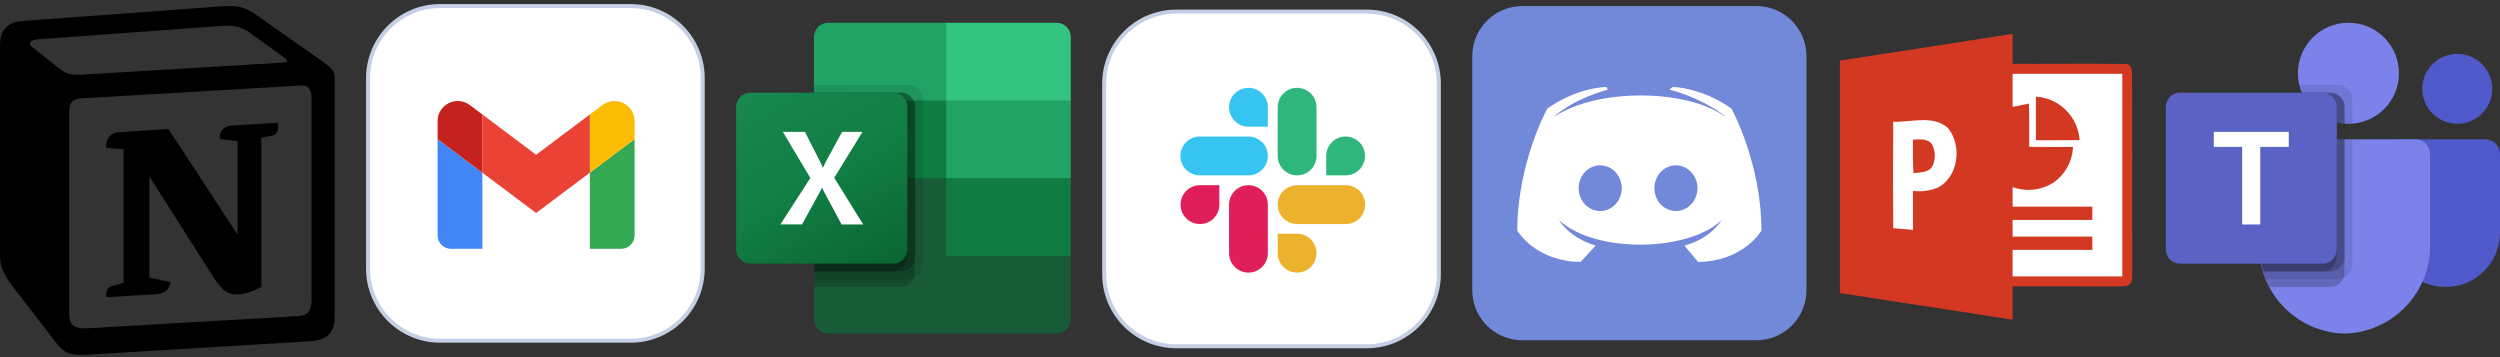 <svg width="413" height="59" viewBox="0 0 413 59" fill="none" xmlns="http://www.w3.org/2000/svg">
<rect x="0" y="0" width="413" height="59" fill="#333333" stroke="none"/>
<path d="M9.533 11.104C11.325 12.559 11.997 12.449 15.364 12.223L47.096 10.319C47.769 10.319 47.209 9.646 46.986 9.536L41.713 5.725C40.704 4.942 39.357 4.044 36.778 4.268L6.054 6.51C4.935 6.621 4.709 7.183 5.156 7.629L9.533 11.104ZM11.437 18.5V51.888C11.437 53.681 12.333 54.354 14.352 54.241L49.227 52.224C51.246 52.113 51.472 50.879 51.472 49.422V16.257C51.472 14.802 50.912 14.017 49.675 14.127L13.231 16.257C11.886 16.37 11.437 17.045 11.437 18.5ZM45.865 20.289C46.088 21.297 45.865 22.306 44.856 22.421L43.175 22.758V47.404C41.715 48.19 40.37 48.639 39.249 48.639C37.453 48.639 37.004 48.077 35.659 46.398L24.669 29.142V45.836L28.145 46.624C28.145 46.624 28.145 48.641 25.341 48.641L17.604 49.088C17.381 48.641 17.604 47.52 18.389 47.296L20.406 46.737V24.662L17.609 24.436C17.383 23.427 17.945 21.972 19.513 21.859L27.812 21.3L39.252 38.779V23.315L36.334 22.981C36.111 21.747 37.006 20.851 38.128 20.74L45.865 20.289ZM3.475 3.485L35.436 1.131C39.36 0.795 40.37 1.019 42.837 2.812L53.04 9.983C54.721 11.214 55.282 11.551 55.282 12.895V52.224C55.282 54.688 54.387 56.148 51.248 56.368L14.129 58.611C11.776 58.724 10.652 58.388 9.418 56.817L1.904 47.068C0.56 45.274 0 43.932 0 42.362V7.404C0 5.389 0.898 3.706 3.475 3.485Z" fill="black"/>
<path d="M104.183 1H72.708C66.134 1 60.804 6.329 60.804 12.904V44.379C60.804 50.953 66.134 56.282 72.708 56.282H104.183C110.757 56.282 116.087 50.953 116.087 44.379V12.904C116.087 6.329 110.757 1 104.183 1Z" fill="white" stroke="#C4CFE3" stroke-width="0.663"/>
<path d="M74.508 41.104H79.686V28.528L72.289 22.98V38.884C72.289 40.112 73.284 41.104 74.508 41.104Z" fill="#4285F4"/>
<path d="M97.44 41.104H102.618C103.846 41.104 104.838 40.109 104.838 38.884V22.98L97.44 28.528" fill="#34A853"/>
<path d="M97.44 18.912V28.528L104.838 22.98V20.021C104.838 17.277 101.705 15.712 99.511 17.358" fill="#FBBC04"/>
<path d="M79.688 28.528V18.911L88.564 25.569L97.441 18.911V28.528L88.564 35.186" fill="#EA4335"/>
<path d="M72.289 20.021V22.98L79.686 28.528V18.912L77.615 17.358C75.418 15.712 72.289 17.277 72.289 20.021Z" fill="#C5221F"/>
<path d="M156.32 28.144L134.466 24.294V52.743C134.466 53.052 134.527 53.358 134.646 53.643C134.764 53.929 134.938 54.188 135.157 54.406C135.375 54.625 135.635 54.798 135.92 54.916C136.206 55.034 136.512 55.095 136.821 55.094H174.532C174.841 55.095 175.148 55.035 175.434 54.917C175.72 54.799 175.98 54.626 176.199 54.408C176.418 54.189 176.592 53.93 176.711 53.644C176.83 53.359 176.891 53.052 176.891 52.743V42.261L156.32 28.144Z" fill="#185C37"/>
<path d="M156.32 3.761H136.821C136.512 3.76 136.206 3.821 135.92 3.939C135.635 4.057 135.375 4.23 135.157 4.449C134.938 4.667 134.764 4.926 134.646 5.212C134.527 5.497 134.466 5.803 134.466 6.112V16.594L156.32 29.428L167.892 33.278L176.891 29.428V16.594L156.32 3.761Z" fill="#21A366"/>
<path d="M134.466 16.594H156.32V29.428H134.466V16.594Z" fill="#107C41"/>
<path opacity="0.1" d="M150.107 14.027H134.466V46.111H150.107C150.73 46.108 151.327 45.859 151.768 45.419C152.21 44.979 152.46 44.383 152.464 43.76V16.379C152.46 15.756 152.21 15.159 151.768 14.719C151.327 14.279 150.73 14.03 150.107 14.027Z" fill="black"/>
<path opacity="0.2" d="M148.822 15.311H134.466V47.395H148.822C149.445 47.392 150.042 47.143 150.483 46.703C150.924 46.263 151.174 45.666 151.179 45.043V17.663C151.174 17.039 150.924 16.443 150.483 16.003C150.042 15.563 149.445 15.314 148.822 15.311Z" fill="black"/>
<path opacity="0.2" d="M148.822 15.311H134.466V44.828H148.822C149.445 44.825 150.042 44.576 150.483 44.136C150.924 43.696 151.174 43.1 151.179 42.477V17.663C151.174 17.039 150.924 16.443 150.483 16.003C150.042 15.563 149.445 15.314 148.822 15.311Z" fill="black"/>
<path opacity="0.2" d="M147.536 15.311H134.466V44.828H147.536C148.159 44.825 148.756 44.576 149.198 44.136C149.639 43.696 149.889 43.1 149.894 42.477V17.663C149.889 17.039 149.639 16.443 149.198 16.003C148.756 15.563 148.159 15.314 147.536 15.311Z" fill="black"/>
<path d="M123.966 15.311H147.536C148.16 15.31 148.759 15.558 149.201 15.999C149.643 16.44 149.892 17.038 149.893 17.663V41.193C149.892 41.818 149.643 42.416 149.201 42.857C148.759 43.298 148.16 43.545 147.536 43.545H123.966C123.656 43.545 123.35 43.485 123.064 43.367C122.778 43.249 122.518 43.076 122.3 42.857C122.081 42.639 121.907 42.38 121.788 42.094C121.67 41.809 121.608 41.502 121.608 41.193V17.663C121.608 17.353 121.67 17.047 121.788 16.762C121.907 16.476 122.081 16.217 122.3 15.998C122.518 15.78 122.778 15.607 123.064 15.489C123.35 15.371 123.656 15.31 123.966 15.311Z" fill="url(#paint0_linear_274_3173)"/>
<path d="M128.914 37.074L133.871 29.406L129.33 21.781H132.977L135.455 26.663C135.684 27.125 135.85 27.469 135.925 27.698H135.958C136.12 27.327 136.292 26.969 136.472 26.62L139.121 21.789H142.478L137.82 29.37L142.596 37.08H139.025L136.162 31.728C136.029 31.497 135.916 31.256 135.824 31.007H135.777C135.693 31.25 135.582 31.483 135.445 31.7L132.497 37.074H128.914Z" fill="white"/>
<path d="M174.534 3.761H156.32V16.594H176.891V6.112C176.891 5.803 176.83 5.497 176.711 5.211C176.592 4.926 176.419 4.666 176.2 4.448C175.981 4.23 175.721 4.056 175.435 3.939C175.149 3.821 174.843 3.76 174.534 3.761Z" fill="#33C481"/>
<path d="M156.32 29.428H176.891V42.261H156.32V29.428Z" fill="#107C41"/>
<path d="M225.792 1.92H194.316C187.742 1.92 182.413 7.25 182.413 13.824V45.299C182.413 51.873 187.742 57.203 194.316 57.203H225.792C232.366 57.203 237.695 51.873 237.695 45.299V13.824C237.695 7.25 232.366 1.92 225.792 1.92Z" fill="white" stroke="#C4CFE3" stroke-width="0.663"/>
<path d="M201.438 33.804C201.438 35.578 200.006 37.012 198.233 37.012C196.461 37.012 195.028 35.578 195.028 33.804C195.028 32.03 196.461 30.597 198.233 30.597H201.438V33.804ZM203.04 33.804C203.04 32.03 204.473 30.597 206.245 30.597C208.018 30.597 209.45 32.03 209.45 33.804V41.824C209.45 43.598 208.018 45.031 206.245 45.031C204.473 45.031 203.04 43.598 203.04 41.824V33.804Z" fill="#E01E5A"/>
<path d="M206.243 20.925C204.471 20.925 203.038 19.491 203.038 17.717C203.038 15.943 204.471 14.509 206.243 14.509C208.015 14.509 209.448 15.943 209.448 17.717V20.925H206.243ZM206.243 22.553C208.015 22.553 209.448 23.987 209.448 25.761C209.448 27.535 208.015 28.968 206.243 28.968H198.207C196.434 28.968 195.002 27.535 195.002 25.761C195.002 23.987 196.434 22.553 198.207 22.553H206.243Z" fill="#36C5F0"/>
<path d="M219.088 25.761C219.088 23.987 220.521 22.553 222.293 22.553C224.066 22.553 225.498 23.987 225.498 25.761C225.498 27.535 224.066 28.968 222.293 28.968H219.088V25.761ZM217.486 25.761C217.486 27.535 216.053 28.968 214.281 28.968C212.509 28.968 211.076 27.535 211.076 25.761V17.717C211.076 15.943 212.509 14.509 214.281 14.509C216.053 14.509 217.486 15.943 217.486 17.717V25.761Z" fill="#2EB67D"/>
<path d="M214.281 38.616C216.053 38.616 217.486 40.05 217.486 41.824C217.486 43.598 216.053 45.031 214.281 45.031C212.509 45.031 211.076 43.598 211.076 41.824V38.616H214.281ZM214.281 37.012C212.509 37.012 211.076 35.578 211.076 33.804C211.076 32.03 212.509 30.597 214.281 30.597H222.317C224.09 30.597 225.522 32.03 225.522 33.804C225.522 35.578 224.09 37.012 222.317 37.012H214.281Z" fill="#ECB22E"/>
<path d="M290.149 1H251.499C246.925 1 243.217 4.708 243.217 9.282V47.932C243.217 52.506 246.925 56.214 251.499 56.214H290.149C294.723 56.214 298.431 52.506 298.431 47.932V9.282C298.431 4.708 294.723 1 290.149 1Z" fill="#7289DA"/>
<path d="M280.53 43.273L278.265 40.577C282.686 39.391 284.412 36.371 284.412 36.371C278.804 41.656 263.491 41.871 257.56 36.371C257.56 36.371 259.069 39.175 263.599 40.577L261.118 43.273C253.57 43.165 250.658 38.097 250.658 38.097C250.658 26.882 255.619 17.931 255.619 17.931C260.687 14.372 265.324 14.372 265.324 14.372L265.648 14.804C259.393 16.529 256.697 19.333 256.697 19.333C264.03 14.372 279.128 14.804 285.059 19.333C285.167 19.225 281.5 16.313 275.785 14.804L276.324 14.372C276.324 14.372 280.961 14.372 286.029 17.931C286.029 17.931 290.99 26.882 290.99 38.097C290.99 38.097 288.078 43.165 280.53 43.273Z" fill="white"/>
<path d="M264.354 34.862C266.319 34.862 267.912 33.172 267.912 31.087C267.912 29.003 266.319 27.313 264.354 27.313C262.388 27.313 260.795 29.003 260.795 31.087C260.795 33.172 262.388 34.862 264.354 34.862Z" fill="#7289DA"/>
<path d="M276.863 34.862C278.829 34.862 280.422 33.172 280.422 31.087C280.422 29.003 278.829 27.313 276.863 27.313C274.898 27.313 273.304 29.003 273.304 31.087C273.304 33.172 274.898 34.862 276.863 34.862Z" fill="#7289DA"/>
<path d="M332.484 5.601V10.541C338.351 10.574 345.178 10.481 351.04 10.569C352.147 10.569 352.196 11.549 352.209 12.405C352.303 22.657 352.187 33.205 352.265 43.462C352.244 43.866 352.254 45.36 352.242 45.785C352.204 47.205 351.493 47.267 350.073 47.31C349.846 47.31 349.176 47.321 348.955 47.331C343.467 47.303 337.978 47.315 332.484 47.315V52.806L303.952 48.414C303.952 35.607 303.952 22.804 303.952 10.005L332.484 5.601Z" fill="#D33922"/>
<path d="M332.484 12.187H350.602V45.661H332.484V41.282H345.656V39.082H332.484V36.338H345.656V34.143H332.49C332.49 33.067 332.49 31.992 332.479 30.917C333.557 31.306 334.708 31.449 335.848 31.337C336.988 31.226 338.089 30.861 339.07 30.27C340.071 29.613 340.9 28.725 341.488 27.683C342.076 26.64 342.406 25.472 342.451 24.276C340.035 24.258 337.631 24.265 335.228 24.265C335.228 21.877 335.255 19.491 335.178 17.108C334.277 17.281 333.378 17.471 332.483 17.662V12.189" fill="white"/>
<path d="M336.332 15.959C338.204 16.076 339.969 16.87 341.298 18.194C342.627 19.517 343.429 21.278 343.555 23.149C341.139 23.177 338.736 23.166 336.327 23.166C336.327 20.763 336.327 18.357 336.327 15.959" fill="#D33922"/>
<path d="M312.752 20.104C315.732 20.247 319.343 18.924 321.814 21.158C324.18 24.029 323.554 29.309 320.047 31.026C318.773 31.53 317.391 31.704 316.031 31.529C316.031 33.676 316.02 35.822 316.031 37.967C314.944 37.874 313.851 37.781 312.764 37.693C312.714 31.826 312.704 25.96 312.764 20.093" fill="white"/>
<path d="M316.018 23.071C317.1 23.021 318.434 22.825 319.169 23.839C319.463 24.392 319.622 25.006 319.635 25.631C319.647 26.257 319.512 26.877 319.24 27.44C318.613 28.57 317.199 28.462 316.106 28.593C315.991 26.753 316.003 24.916 316.018 23.071Z" fill="#D33922"/>
<path d="M396.299 23.016H410.56C411.908 23.016 413 24.108 413 25.455V38.442C413 43.393 408.986 47.406 404.034 47.406H403.991C399.039 47.407 395.024 43.394 395.023 38.444C395.023 38.444 395.023 38.443 395.023 38.442V24.291C395.023 23.587 395.594 23.016 396.299 23.016Z" fill="#5059C9"/>
<path d="M405.938 20.449C409.129 20.449 411.716 17.862 411.716 14.672C411.716 11.482 409.129 8.896 405.938 8.896C402.747 8.896 400.16 11.482 400.16 14.672C400.16 17.862 402.747 20.449 405.938 20.449Z" fill="#5059C9"/>
<path d="M387.961 20.449C392.571 20.449 396.307 16.713 396.307 12.105C396.307 7.496 392.571 3.761 387.961 3.761C383.352 3.761 379.615 7.496 379.615 12.105C379.615 16.713 383.352 20.449 387.961 20.449Z" fill="#7B83EB"/>
<path d="M399.09 23.016H375.548C374.217 23.049 373.164 24.154 373.194 25.485V40.297C373.009 48.285 379.33 54.913 387.319 55.108C395.308 54.913 401.629 48.285 401.443 40.297V25.485C401.474 24.154 400.421 23.049 399.09 23.016Z" fill="#7B83EB"/>
<path opacity="0.1" d="M388.603 23.016V43.773C388.597 44.725 388.02 45.58 387.139 45.943C386.859 46.061 386.558 46.123 386.253 46.123H374.324C374.158 45.699 374.003 45.275 373.875 44.839C373.426 43.366 373.196 41.835 373.195 40.295V25.481C373.164 24.152 374.215 23.049 375.544 23.016H388.603Z" fill="black"/>
<path opacity="0.2" d="M387.319 23.016V45.057C387.319 45.361 387.258 45.663 387.139 45.943C386.777 46.823 385.921 47.4 384.969 47.406H374.928C374.71 46.983 374.504 46.559 374.324 46.123C374.145 45.686 374.003 45.275 373.875 44.839C373.426 43.366 373.196 41.835 373.195 40.295V25.481C373.164 24.152 374.215 23.049 375.544 23.016H387.319Z" fill="black"/>
<path opacity="0.2" d="M387.319 23.016V42.49C387.309 43.783 386.263 44.829 384.969 44.839H373.875C373.426 43.366 373.196 41.835 373.195 40.295V25.481C373.164 24.152 374.215 23.049 375.544 23.016H387.319Z" fill="black"/>
<path opacity="0.2" d="M386.035 23.016V42.49C386.025 43.783 384.979 44.829 383.685 44.839H373.875C373.426 43.366 373.196 41.835 373.195 40.295V25.481C373.164 24.152 374.215 23.049 375.544 23.016H386.035Z" fill="black"/>
<path opacity="0.1" d="M388.603 16.379V20.423C388.385 20.436 388.179 20.449 387.961 20.449C387.743 20.449 387.537 20.436 387.319 20.423C386.886 20.394 386.456 20.325 386.035 20.218C383.435 19.602 381.287 17.779 380.257 15.314C380.08 14.9 379.942 14.47 379.846 14.03H386.253C387.549 14.035 388.598 15.084 388.603 16.379Z" fill="black"/>
<path opacity="0.2" d="M387.319 17.663V20.423C386.886 20.394 386.456 20.326 386.035 20.218C383.435 19.602 381.287 17.779 380.257 15.314H384.969C386.265 15.319 387.314 16.368 387.319 17.663Z" fill="black"/>
<path opacity="0.2" d="M387.319 17.663V20.423C386.886 20.394 386.456 20.326 386.035 20.218C383.435 19.602 381.287 17.779 380.257 15.314H384.969C386.265 15.319 387.314 16.368 387.319 17.663Z" fill="black"/>
<path opacity="0.2" d="M386.035 17.663V20.218C383.435 19.602 381.287 17.779 380.257 15.314H383.685C384.981 15.319 386.03 16.368 386.035 17.663Z" fill="black"/>
<path d="M360.14 15.314H383.681C384.981 15.314 386.035 16.367 386.035 17.667V41.202C386.035 42.502 384.981 43.555 383.681 43.555H360.14C358.84 43.555 357.786 42.502 357.786 41.202V17.667C357.786 16.367 358.84 15.314 360.14 15.314Z" fill="url(#paint1_linear_274_3173)"/>
<path d="M378.105 24.271H373.399V37.083H370.401V24.271H365.716V21.786H378.105V24.271Z" fill="white"/>
<defs>
<linearGradient id="paint0_linear_274_3173" x1="126.532" y1="13.463" x2="144.969" y2="45.393" gradientUnits="userSpaceOnUse">
<stop stop-color="#18884F"/>
<stop offset="0.5" stop-color="#117E43"/>
<stop offset="1" stop-color="#0B6631"/>
</linearGradient>
<linearGradient id="paint1_linear_274_3173" x1="848.529" y1="-168.545" x2="2691.17" y2="3023.73" gradientUnits="userSpaceOnUse">
<stop stop-color="#5A62C3"/>
<stop offset="0.5" stop-color="#4D55BD"/>
<stop offset="1" stop-color="#3940AB"/>
</linearGradient>
</defs>
</svg>
